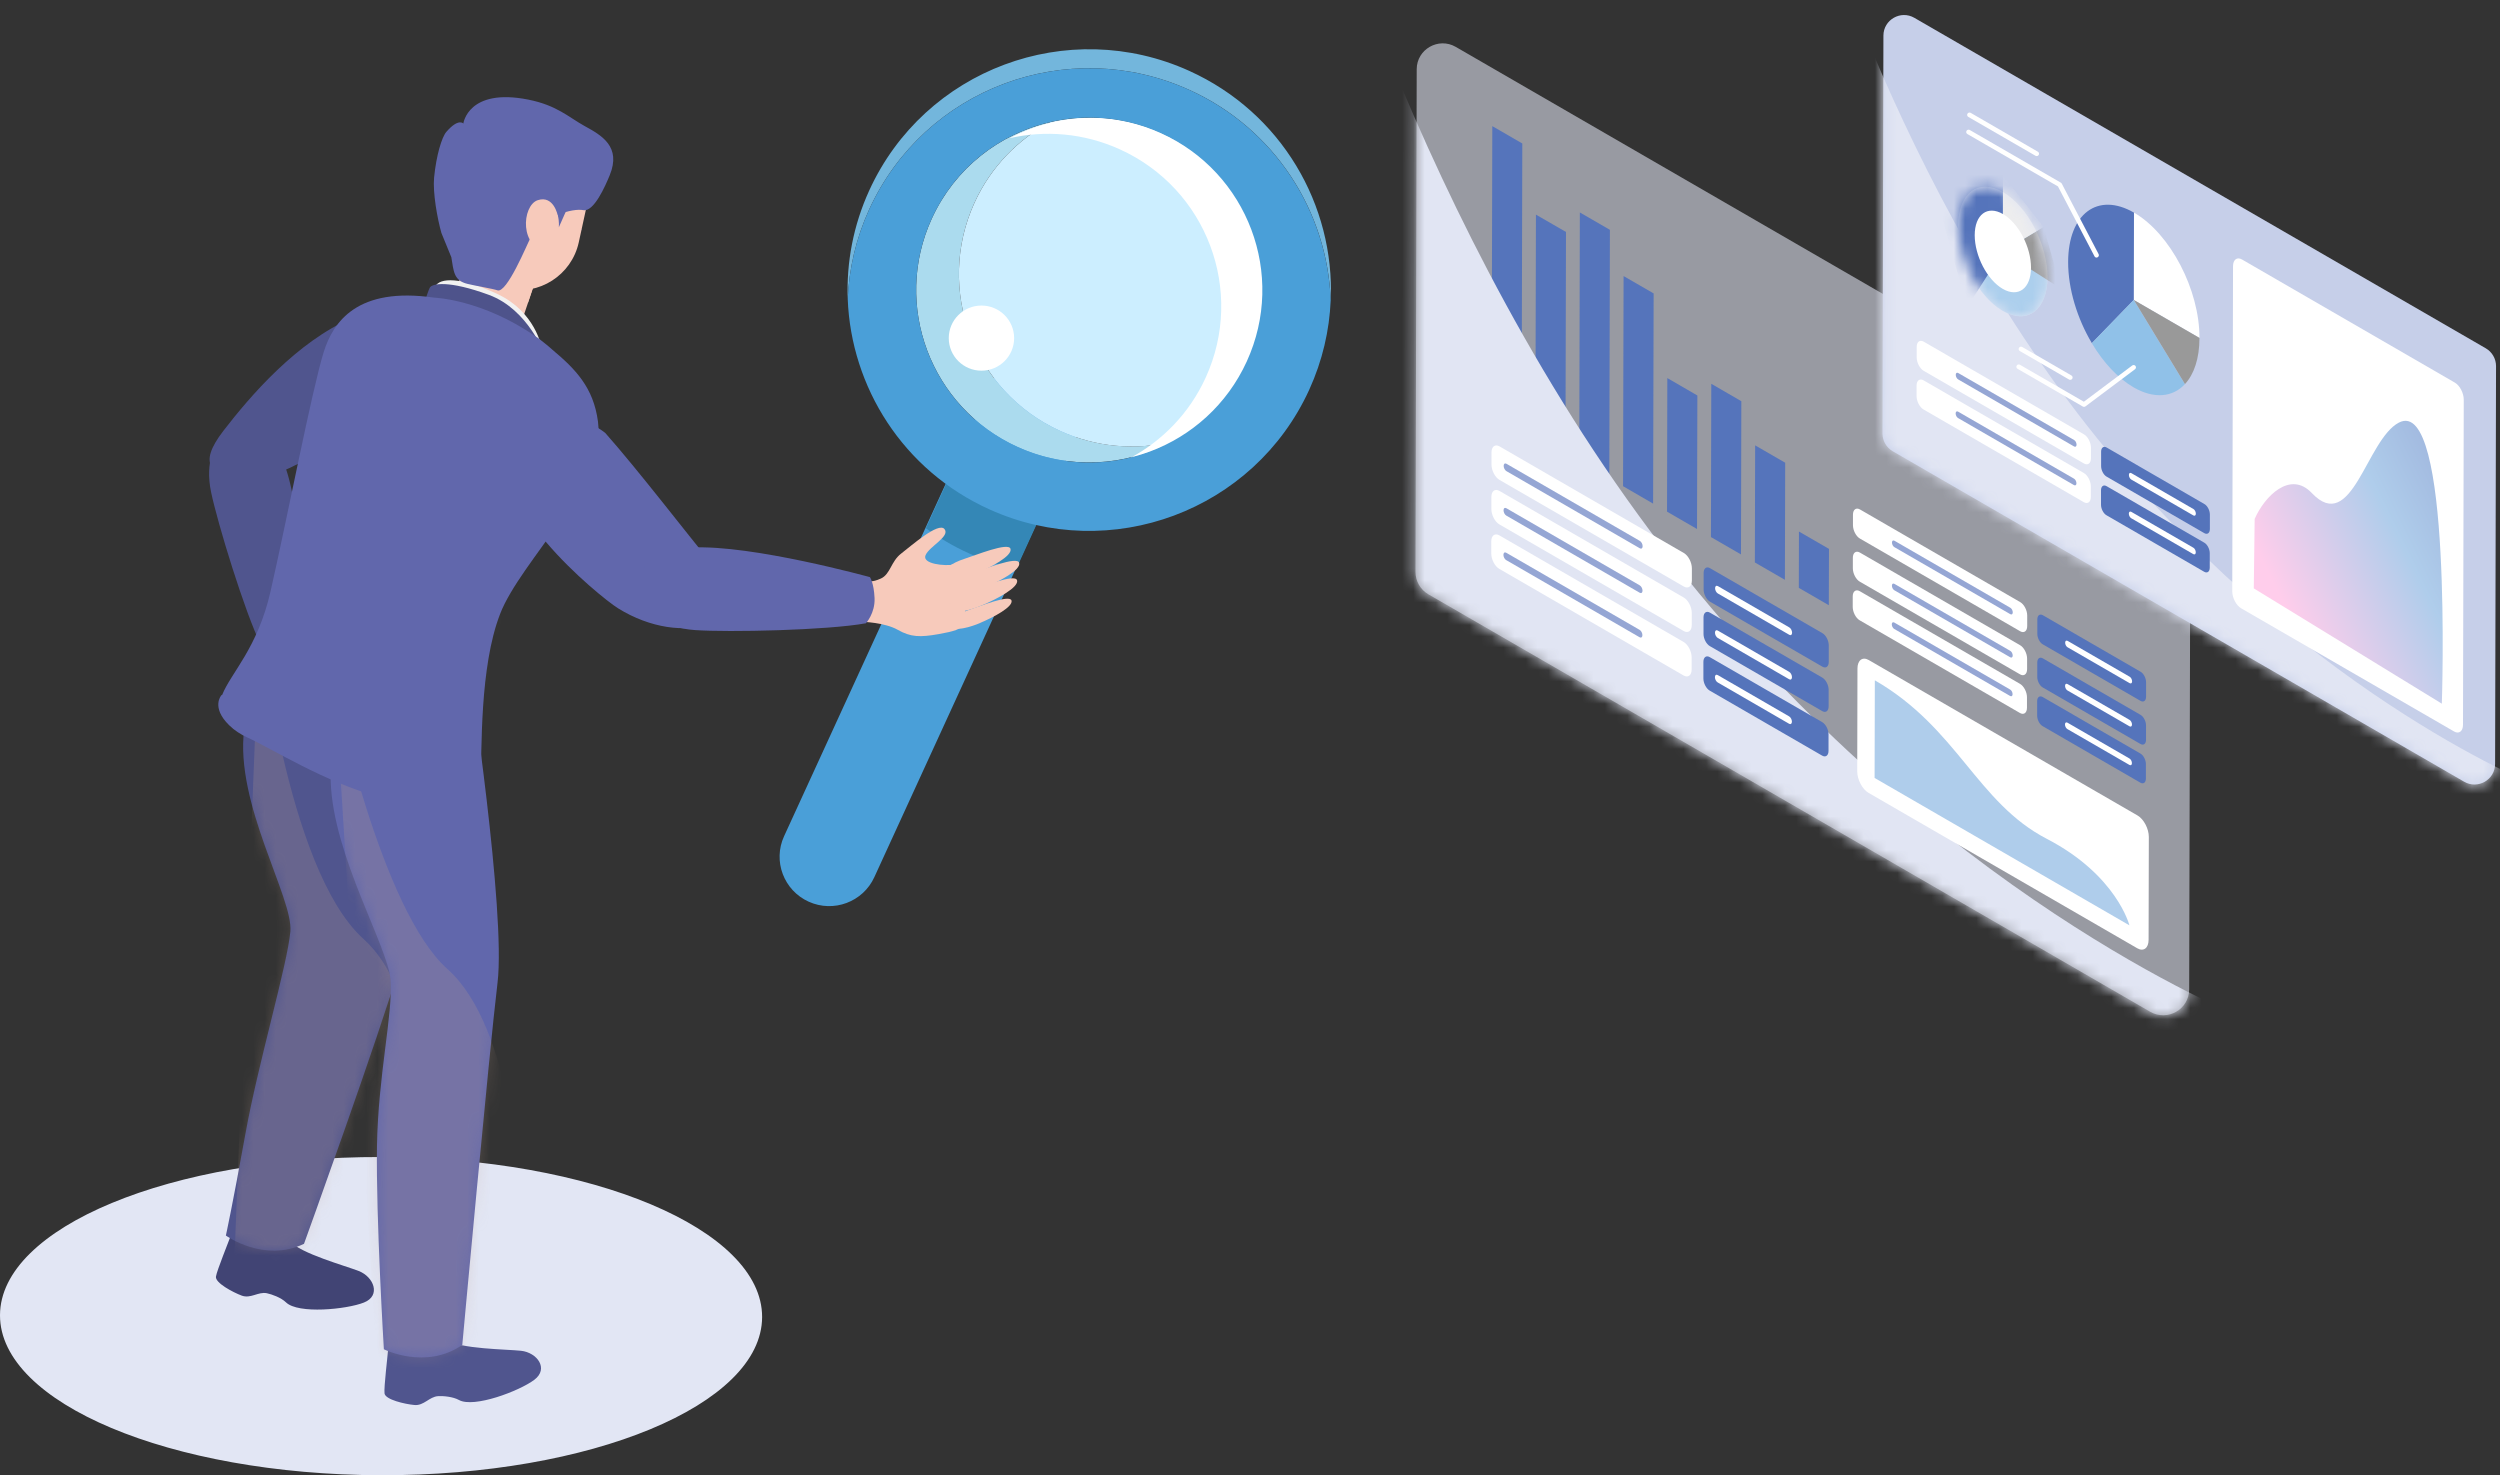 <svg width="222" height="131" viewBox="0 0 222 131" fill="none" xmlns="http://www.w3.org/2000/svg">
<rect x="0" y="0" width="222" height="131" fill="#333333" stroke="none"/>
<path d="M67.676 116.955C67.695 109.152 52.561 102.79 33.873 102.744C15.184 102.699 0.019 108.987 3.4769e-05 116.79C-0.019 124.592 15.115 130.954 33.803 131C52.491 131.045 67.656 124.757 67.676 116.955Z" fill="#E2E6F4"/>
<path d="M71.81 80.069C74.022 81.073 76.633 80.095 77.641 77.891L101.032 26.89C102.039 24.686 101.058 22.084 98.846 21.08C96.634 20.077 94.022 21.055 93.015 23.258L69.624 74.26C68.616 76.464 69.598 79.066 71.81 80.069Z" fill="#4A9FD8"/>
<path d="M93.28 10.838C90.403 12.369 87.989 14.816 86.535 17.997C83.02 25.695 86.436 34.774 94.162 38.271C97.361 39.719 100.793 39.983 103.97 39.254C99.894 41.421 94.894 41.742 90.367 39.693C82.641 36.191 79.224 27.117 82.739 19.42C84.801 14.909 88.783 11.872 93.28 10.838Z" fill="#ABDBEE"/>
<path d="M86.535 18.002C87.989 14.816 90.403 12.369 93.28 10.843C96.457 10.113 99.889 10.377 103.088 11.826C110.814 15.328 114.23 24.401 110.715 32.099C109.261 35.286 106.847 37.733 103.97 39.259C100.793 39.988 97.361 39.724 94.162 38.276C86.436 34.773 83.02 25.7 86.535 18.002Z" fill="#CCEEFF"/>
<path d="M100.32 40.691C103.197 39.16 105.611 36.713 107.065 33.532C110.58 25.834 107.164 16.756 99.438 13.259C96.239 11.81 92.807 11.546 89.629 12.276C93.705 10.108 98.705 9.787 103.233 11.836C110.959 15.338 114.376 24.412 110.861 32.109C108.799 36.62 104.817 39.657 100.32 40.691Z" fill="white"/>
<path d="M82.22 46.904L84.821 41.204C85.922 42.161 87.179 42.978 88.575 43.614C89.972 44.251 91.395 44.644 92.833 44.846L90.232 50.546C88.819 50.231 87.423 49.765 86.052 49.144C84.671 48.519 83.394 47.768 82.22 46.91V46.904Z" fill="#3487B6"/>
<path d="M105.606 7.982C94.817 3.093 82.09 7.848 77.184 18.597C76.005 21.179 75.392 23.874 75.278 26.543C75.159 23.331 75.761 20.041 77.189 16.911C82.096 6.161 94.817 1.407 105.611 6.296C113.81 10.01 118.524 18.22 118.171 26.662C117.875 18.83 113.259 11.448 105.611 7.982H105.606Z" fill="#73B6DC"/>
<path d="M116.26 34.608C117.439 32.027 118.052 29.332 118.166 26.662C117.87 18.83 113.254 11.448 105.606 7.982C94.816 3.094 82.09 7.848 77.184 18.597C76.005 21.179 75.392 23.874 75.278 26.543C75.574 34.375 80.19 41.757 87.838 45.223C98.628 50.112 111.354 45.358 116.26 34.608ZM110.715 32.094C107.2 39.792 98.093 43.196 90.367 39.693C82.641 36.191 79.224 27.117 82.739 19.42C86.254 11.722 95.362 8.318 103.088 11.821C110.814 15.323 114.23 24.396 110.715 32.094Z" fill="#4A9FD8"/>
<path d="M87.153 32.916C88.756 32.916 90.055 31.622 90.055 30.025C90.055 28.428 88.756 27.133 87.153 27.133C85.55 27.133 84.25 28.428 84.25 30.025C84.25 31.622 85.55 32.916 87.153 32.916Z" fill="white"/>
<path d="M77.152 51.576C77.152 51.576 77.371 51.757 78.222 51.374C79.068 50.991 79.11 49.858 80.024 49.155C80.938 48.451 83.342 46.325 83.871 46.982C84.396 47.639 82.526 48.514 82.189 49.3C81.851 50.086 83.897 50.283 84.712 50.133C85.522 49.983 85.704 51.545 85.683 53.531C85.662 55.518 86.104 55.823 83.383 56.304C81.691 56.604 80.875 56.584 79.717 55.926C78.559 55.27 76.602 55.218 76.602 55.218L77.163 51.576H77.152Z" fill="#F7CABB"/>
<path d="M87.407 52.191C87.407 52.191 85.138 53.185 84.609 52.569C84.079 51.953 85.377 51.193 86.379 50.877C87.381 50.557 90.325 49.357 90.502 49.977C90.683 50.603 88.747 51.628 87.407 52.191Z" fill="#F7CABB"/>
<path d="M86.639 50.95C86.639 50.95 84.37 51.943 83.84 51.328C83.31 50.712 84.609 49.952 85.611 49.636C86.613 49.315 89.557 48.115 89.733 48.736C89.915 49.362 87.978 50.386 86.639 50.95Z" fill="#F7CABB"/>
<path d="M87.22 53.743C87.22 53.743 84.951 54.737 84.422 54.121C83.892 53.505 85.19 52.745 86.192 52.429C87.194 52.114 90.138 50.909 90.315 51.529C90.491 52.15 88.56 53.18 87.22 53.743Z" fill="#F7CABB"/>
<path d="M87.049 55.316C87.049 55.316 85.013 56.206 84.541 55.652C84.063 55.099 85.232 54.421 86.125 54.131C87.018 53.842 89.661 52.766 89.822 53.324C89.983 53.883 88.248 54.804 87.044 55.311L87.049 55.316Z" fill="#F7CABB"/>
<path d="M26.71 56.589C26.71 56.589 26.601 56.837 27.167 57.509C27.733 58.182 28.781 57.928 29.654 58.575C30.526 59.222 33.096 60.861 32.629 61.508C32.162 62.155 30.884 60.68 30.079 60.577C29.275 60.474 29.54 61.374 29.882 62.072C30.225 62.77 28.927 64.338 27.11 64.829C25.287 65.321 24.685 64.912 23.984 63.453C23.283 61.989 23.085 61.249 23.387 60.029C23.688 58.808 23.236 57.018 23.236 57.018L26.71 56.594V56.589Z" fill="#F7CABB"/>
<path d="M29.711 61.958C29.711 61.958 30.744 63.246 31.507 64.503C32.271 65.76 32.951 66.749 32.639 67.049C32.328 67.349 32.058 67.188 31.507 66.531C30.957 65.874 28.797 62.983 28.797 62.983L29.711 61.958Z" fill="#F7CABB"/>
<path d="M28.87 63.541C28.87 63.541 29.778 64.922 30.422 66.247C31.066 67.571 31.653 68.616 31.31 68.885C30.967 69.154 30.718 68.968 30.23 68.264C29.742 67.561 27.862 64.478 27.862 64.478L28.87 63.541Z" fill="#F7CABB"/>
<path d="M27.463 64.167C27.463 64.167 28.236 65.626 28.745 67.007C29.259 68.388 29.742 69.485 29.378 69.718C29.015 69.951 28.781 69.744 28.366 68.994C27.951 68.243 26.372 65 26.372 65L27.463 64.167Z" fill="#F7CABB"/>
<path d="M25.401 62.864C25.401 62.864 25.946 64.421 26.242 65.864C26.544 67.302 26.855 68.461 26.46 68.637C26.066 68.813 25.863 68.575 25.567 67.773C25.266 66.971 24.197 63.526 24.197 63.526L25.401 62.864Z" fill="#F7CABB"/>
<path d="M23.189 57.318C21.73 54.354 19.321 46.46 18.745 43.708C18.174 40.956 19.098 39.269 19.929 38.623C20.759 37.976 23.776 36.864 25.381 41.592C26.99 46.32 27.026 56.599 27.026 56.599C27.026 56.599 26.647 57.049 25.427 57.447C24.207 57.846 23.184 57.323 23.184 57.323L23.189 57.318Z" fill="#50558E"/>
<path d="M35.204 27.883C35.204 27.883 36.206 26.124 31.279 28.23C26.357 30.335 22.203 35.187 19.846 38.245C17.483 41.302 18.667 42.357 22.099 42.507C25.531 42.652 31.087 38.219 32.691 37.086C36.056 34.717 41.165 31.401 35.204 27.883Z" fill="#50558E"/>
<path d="M35.178 116.985C35.178 116.985 34.545 118.795 34.483 119.633C34.42 120.471 34.083 123.172 34.145 123.73C34.207 124.289 35.957 124.687 36.803 124.765C37.645 124.843 38.122 124.025 38.901 123.979C39.353 123.948 40.225 124.025 40.755 124.32C42.079 125.055 46.118 123.523 47.442 122.53C48.766 121.537 47.692 120.104 46.269 119.949C45.033 119.814 40.812 119.794 39.685 118.987C38.558 118.18 38.886 116.317 38.886 116.317L35.183 116.985H35.178Z" fill="#50558E"/>
<path d="M47.733 24.37L45.89 29.849C45.89 29.849 43.699 30.056 41.705 29.393C40.604 29.026 39.898 27.754 39.898 27.754L41.611 22.327L47.728 24.365L47.733 24.37Z" fill="#F7CABB"/>
<g style="mix-blend-mode:multiply">
<path d="M46.892 26.859C46.892 26.859 45.34 27.992 43.247 27.231C41.154 26.471 40.817 24.836 40.817 24.836L41.611 22.332L47.728 24.371L46.892 26.859Z" fill="#F7CABB"/>
</g>
<path d="M48.086 30.811C48.086 30.811 47.525 27.692 44.213 26.129C40.9 24.567 39.031 24.65 38.652 25.441C38.273 26.233 38.449 28.235 38.449 28.235L48.091 30.816L48.086 30.811Z" fill="#F1F1F1"/>
<path d="M51.653 20.336C51.653 20.336 49.504 24.738 47.588 24.412L48.169 20.067L51.653 20.341V20.336Z" fill="#6167AC"/>
<path d="M48.387 31.551C48.387 31.551 46.949 27.485 43.403 26.181C39.856 24.877 38.371 25.172 38.169 25.54C37.967 25.907 37.463 27.645 37.463 27.645L48.392 31.551H48.387Z" fill="#4E538B"/>
<path d="M21.943 107.119C21.943 107.119 20.858 108.702 20.578 109.494C20.297 110.285 19.264 112.805 19.176 113.358C19.087 113.912 20.676 114.755 21.465 115.05C22.26 115.345 22.935 114.683 23.693 114.838C24.14 114.931 24.96 115.226 25.396 115.65C26.481 116.705 30.78 116.276 32.317 115.665C33.854 115.055 33.195 113.389 31.86 112.867C30.703 112.412 26.637 111.294 25.759 110.223C24.882 109.153 25.692 107.435 25.692 107.435L21.943 107.114V107.119Z" fill="#414474"/>
<path d="M26.003 56.526C26.003 56.526 22.535 58.182 21.684 64.772C20.832 71.358 26.055 79.743 25.785 82.718C25.515 85.692 22.909 94.466 21.793 100.679C20.676 106.892 20.058 109.716 20.058 109.716C20.058 109.716 23.423 112.163 26.995 110.451C26.995 110.451 33.75 91.76 35.511 85.677C37.271 79.593 33.672 58.844 33.672 58.844L26.003 56.526Z" fill="#50558E"/>
<mask id="mask0_151_898" style="mask-type:luminance" maskUnits="userSpaceOnUse" x="20" y="56" width="16" height="56">
<path d="M26.003 56.526C26.003 56.526 22.535 58.182 21.684 64.772C20.832 71.358 26.055 79.743 25.785 82.718C25.515 85.692 22.909 94.466 21.793 100.679C20.676 106.892 20.058 109.716 20.058 109.716C20.058 109.716 23.423 112.163 26.995 110.451C26.995 110.451 33.75 91.76 35.511 85.677C37.271 79.593 33.672 58.844 33.672 58.844L26.003 56.526Z" fill="white"/>
</mask>
<g mask="url(#mask0_151_898)">
<g style="mix-blend-mode:multiply" opacity="0.22">
<path d="M23.049 55.109C23.049 55.109 25.329 77.126 32.286 83.39C39.239 89.655 35.983 105.971 35.983 105.971L32.198 118.593L20.723 114.139L23.054 55.114L23.049 55.109Z" fill="#BD9F8F"/>
</g>
</g>
<path d="M30.874 58.725C30.874 58.725 29.145 62.781 29.368 69.418C29.591 76.055 34.472 84.058 34.685 87.037C34.898 90.017 33.574 95.506 33.475 101.812C33.377 108.123 34.088 119.814 34.088 119.814C34.088 119.814 37.806 121.687 41.051 119.426C41.051 119.426 43.424 93.54 44.182 87.255C44.934 80.969 41.684 59.517 41.684 59.517L30.874 58.725Z" fill="#6167AC"/>
<mask id="mask1_151_898" style="mask-type:luminance" maskUnits="userSpaceOnUse" x="29" y="58" width="16" height="63">
<path d="M30.874 58.725C30.874 58.725 29.145 62.781 29.368 69.418C29.591 76.055 34.472 84.058 34.685 87.037C34.898 90.017 33.574 95.506 33.475 101.812C33.377 108.123 34.088 119.814 34.088 119.814C34.088 119.814 37.806 121.687 41.051 119.426C41.051 119.426 43.424 93.54 44.182 87.255C44.934 80.969 41.684 59.517 41.684 59.517L30.874 58.725Z" fill="white"/>
</mask>
<g mask="url(#mask1_151_898)">
<g style="mix-blend-mode:multiply" opacity="0.22">
<path d="M29.773 61.446C29.773 61.446 33.818 80.788 39.727 86.044C45.641 91.3 46.108 106.012 46.108 106.012L44.929 125.013L33.839 126.964L29.768 61.446H29.773Z" fill="#BD9F8F"/>
</g>
</g>
<mask id="mask2_151_898" style="mask-type:luminance" maskUnits="userSpaceOnUse" x="23" y="26" width="29" height="38">
<path d="M43.247 27.599C47.603 29.052 50.999 32.42 51.752 36.967C52.505 41.519 45.942 47.567 44.446 51.385C42.951 55.202 42.198 58.86 41.887 61.322C41.575 63.784 35.521 63.779 31.191 62.336C26.866 60.893 23.226 57.023 23.215 55.135C23.205 53.247 25.832 51.778 26.881 46.987C27.935 42.192 29.643 32.751 30.464 30.102C31.284 27.454 33.771 24.438 43.247 27.599Z" fill="white"/>
</mask>
<g mask="url(#mask2_151_898)">
<g style="mix-blend-mode:multiply" opacity="0.32">
<path d="M52.718 34.215C52.718 34.215 49.296 42.621 44.275 47.324C39.254 52.026 40.942 56.703 38.387 59.217C35.833 61.726 26.383 59.548 20.095 56.977L30.625 65.668L44.109 69.475L52.526 47.986L56.69 35.607L52.723 34.22L52.718 34.215Z" fill="#DADBDB"/>
</g>
</g>
<path d="M42.671 69.656C42.806 66.578 42.572 59.268 44.41 54.514C46.253 49.76 53.829 43.04 53.102 37.453C52.707 34.401 51.082 32.761 49.068 31.07C48.782 30.806 48.455 30.537 48.081 30.252C48.019 30.201 47.962 30.154 47.899 30.102C47.821 30.04 47.738 29.983 47.655 29.942C47.64 29.932 47.624 29.916 47.603 29.906C42.821 26.569 38.538 26.429 38.538 26.429C31.767 25.452 29.597 28.535 28.745 31.266C27.701 34.608 25.406 46.491 24.02 52.533C22.867 57.572 20.51 59.744 19.731 61.7L19.659 61.736C19.659 61.736 18.708 62.791 20.349 64.4C20.817 64.86 21.377 65.222 21.974 65.492C24.03 66.418 28.854 69.47 33.662 70.763C38.086 71.953 42.593 71.513 42.671 69.661V69.656Z" fill="#6167AC"/>
<path d="M44.939 25.65L44.944 25.651C47.869 26.285 50.757 24.437 51.394 21.522L52.097 18.302C52.734 15.388 50.879 12.511 47.953 11.877L47.948 11.875C45.023 11.241 42.135 13.089 41.498 16.004L40.795 19.224C40.158 22.138 42.014 25.015 44.939 25.65Z" fill="#F7CABB"/>
<path d="M53.767 38.462C53.767 38.462 49.426 34.784 45.926 39.481C42.432 44.178 53.268 53.009 54.867 54.007C60.683 57.639 67.62 55.399 63.144 49.988C61.088 47.499 56.633 41.7 53.761 38.462H53.767Z" fill="#6167AC"/>
<path d="M40.075 22.819C40.287 24.055 40.267 24.898 41.487 25.203C42.079 25.354 43.839 25.654 44.161 25.778C45.002 26.114 46.824 21.639 47.115 21.106C48.185 19.177 50.864 18.473 51.793 18.66C52.728 18.851 53.751 16.523 54.145 15.556C55.184 13.021 53.424 12.022 51.954 11.215C50.485 10.408 49.472 9.358 46.913 8.846C41.559 7.78 41.144 10.972 41.144 10.972C41.144 10.972 40.729 10.455 39.638 11.707C39.228 12.178 38.74 13.807 38.548 15.763C38.418 17.087 38.834 19.41 39.197 20.687L40.064 22.808L40.075 22.819Z" fill="#6167AC"/>
<path d="M48.995 17.19C48.995 17.19 49.405 18.665 49.54 19.161C49.675 19.658 49.623 20.186 49.623 20.186L50.677 17.816L48.995 17.19Z" fill="#6167AC"/>
<path d="M49.524 19.125C49.524 19.125 49.171 17.314 47.754 17.775C46.336 18.235 46.051 22.162 48.813 22.369L49.519 19.125H49.524Z" fill="#F7CABB"/>
<path d="M76.893 55.347C73.45 55.973 64.701 56.159 61.726 55.952C58.751 55.745 57.297 54.323 56.871 53.299C56.446 52.274 56.176 48.896 61.461 48.622C66.747 48.348 77.251 51.25 77.251 51.25C77.251 51.25 77.604 51.762 77.661 53.112C77.718 54.462 76.888 55.352 76.888 55.352L76.893 55.347Z" fill="#6167AC"/>
<path opacity="0.58" d="M126.842 52.776L190.93 89.841C192.467 90.731 194.393 89.629 194.399 87.86L194.508 43.227C194.508 42.404 194.072 41.644 193.36 41.23L129.272 4.164C127.735 3.275 125.809 4.377 125.804 6.146L125.695 50.779C125.695 51.602 126.131 52.362 126.842 52.776Z" fill="#E1E5F3"/>
<path d="M159.735 52.202L162.399 53.743L162.414 48.741L159.746 47.2L159.735 52.202Z" fill="#5574BB"/>
<path d="M155.831 49.946L158.499 51.488L158.525 41.09L155.857 39.548L155.831 49.946Z" fill="#5574BB"/>
<path d="M151.931 47.691L154.6 49.233L154.631 35.627L151.962 34.081L151.931 47.691Z" fill="#5574BB"/>
<path d="M148.032 45.435L150.696 46.977L150.727 35.12L148.058 33.573L148.032 45.435Z" fill="#5574BB"/>
<path d="M144.127 43.175L146.796 44.722L146.843 26.057L144.174 24.515L144.127 43.175Z" fill="#5574BB"/>
<path d="M140.238 40.925L142.907 42.466L142.959 20.408L140.29 18.866L140.238 40.925Z" fill="#5574BB"/>
<path d="M136.344 38.674L139.013 40.216L139.06 20.599L136.391 19.058L136.344 38.674Z" fill="#5574BB"/>
<path d="M132.455 36.424L135.119 37.965L135.181 12.741L132.517 11.2L132.455 36.424Z" fill="#5574BB"/>
<mask id="mask3_151_898" style="mask-type:luminance" maskUnits="userSpaceOnUse" x="125" y="2" width="70" height="89">
<path d="M126.796 52.75L191.034 89.903C192.524 90.767 194.393 89.697 194.393 87.979L194.503 41.897L125.809 2.168L125.695 50.836C125.695 51.623 126.115 52.357 126.801 52.75H126.796Z" fill="white"/>
</mask>
<g mask="url(#mask3_151_898)">
<g style="mix-blend-mode:multiply">
<path d="M198.828 90.204C198.828 90.204 171.844 79.449 148.655 49.926C125.461 20.408 115.684 -17.04 115.684 -17.04L114.801 59.925L202.571 108.139L198.828 90.204Z" fill="#E1E5F3"/>
</g>
</g>
<path d="M151.843 53.428L161.828 59.201C162.139 59.382 162.394 59.191 162.394 58.777V57.303C162.394 56.889 162.144 56.407 161.833 56.226L151.848 50.453C151.537 50.272 151.282 50.464 151.282 50.877V52.352C151.282 52.766 151.531 53.247 151.843 53.428Z" fill="#5574BB"/>
<path d="M133.156 42.616L149.522 52.083C149.917 52.31 150.239 52.072 150.239 51.545V50.469C150.239 49.946 149.922 49.336 149.527 49.108L133.161 39.641C132.767 39.414 132.445 39.652 132.445 40.179V41.255C132.445 41.778 132.761 42.388 133.156 42.616Z" fill="white"/>
<path d="M152.549 52.704L158.889 56.371C159.024 56.449 159.138 56.371 159.138 56.185C159.138 56.004 159.029 55.792 158.889 55.714L152.549 52.047C152.414 51.969 152.3 52.047 152.3 52.233C152.3 52.414 152.409 52.626 152.549 52.704Z" fill="white"/>
<path d="M133.774 41.84L145.617 48.689C145.752 48.767 145.867 48.689 145.867 48.503C145.867 48.322 145.758 48.11 145.617 48.032L133.774 41.183C133.639 41.105 133.525 41.183 133.525 41.369C133.525 41.55 133.634 41.762 133.774 41.84Z" fill="#95A6D4"/>
<path d="M151.833 57.375L161.817 63.148C162.129 63.329 162.383 63.138 162.383 62.724V61.249C162.383 60.836 162.134 60.355 161.822 60.173L151.838 54.4C151.526 54.219 151.272 54.411 151.272 54.825V56.299C151.272 56.713 151.521 57.194 151.833 57.375Z" fill="#5574BB"/>
<path d="M133.146 46.568L149.512 56.035C149.906 56.263 150.228 56.025 150.228 55.497V54.421C150.228 53.899 149.911 53.288 149.517 53.061L133.151 43.594C132.756 43.366 132.434 43.604 132.434 44.132V45.208C132.434 45.73 132.751 46.341 133.146 46.568Z" fill="white"/>
<path d="M152.539 56.651L158.879 60.319C159.014 60.396 159.128 60.319 159.128 60.132C159.128 59.951 159.019 59.739 158.879 59.661L152.539 55.994C152.404 55.916 152.29 55.994 152.29 56.18C152.29 56.361 152.399 56.573 152.539 56.651Z" fill="white"/>
<path d="M133.764 45.787L145.607 52.636C145.742 52.714 145.856 52.636 145.856 52.45C145.856 52.269 145.747 52.057 145.607 51.979L133.764 45.13C133.629 45.053 133.514 45.13 133.514 45.316C133.514 45.497 133.623 45.709 133.764 45.787Z" fill="#95A6D4"/>
<path d="M151.822 61.327L161.807 67.1C162.118 67.281 162.373 67.09 162.373 66.676V65.202C162.373 64.788 162.124 64.307 161.812 64.126L151.827 58.353C151.516 58.172 151.261 58.363 151.261 58.777V60.251C151.261 60.665 151.511 61.146 151.822 61.327Z" fill="#5574BB"/>
<path d="M133.135 50.515L149.501 59.982C149.896 60.21 150.218 59.972 150.218 59.444V58.368C150.218 57.846 149.901 57.235 149.506 57.008L133.141 47.541C132.746 47.313 132.424 47.551 132.424 48.079V49.155C132.424 49.677 132.741 50.288 133.135 50.515Z" fill="white"/>
<path d="M152.534 60.603L158.873 64.271C159.008 64.348 159.123 64.271 159.123 64.084C159.123 63.903 159.013 63.691 158.873 63.614L152.534 59.946C152.399 59.868 152.284 59.946 152.284 60.132C152.284 60.313 152.393 60.525 152.534 60.603Z" fill="white"/>
<path d="M133.753 49.739L145.597 56.589C145.732 56.666 145.846 56.589 145.846 56.402C145.846 56.221 145.737 56.009 145.597 55.932L133.753 49.083C133.618 49.005 133.504 49.083 133.504 49.269C133.504 49.45 133.613 49.662 133.753 49.739Z" fill="#95A6D4"/>
<path d="M189.793 84.208L165.919 70.401C165.369 70.08 164.922 69.227 164.922 68.497L164.943 59.361C164.943 58.627 165.395 58.291 165.945 58.611L189.819 72.418C190.37 72.739 190.816 73.593 190.816 74.322L190.795 83.458C190.795 84.192 190.344 84.528 189.793 84.208Z" fill="white"/>
<path d="M166.485 60.406L166.464 69.082L189.092 82.17C189.092 82.17 187.966 77.71 181.756 74.488C175.546 71.265 173.837 64.659 166.485 60.411V60.406Z" fill="url(#paint0_linear_151_898)"/>
<path d="M181.397 61.048L190.074 66.066C190.344 66.221 190.567 66.055 190.567 65.698V64.416C190.567 64.053 190.354 63.635 190.079 63.479L181.403 58.461C181.133 58.306 180.909 58.472 180.909 58.829V60.112C180.909 60.474 181.122 60.893 181.397 61.048Z" fill="#5574BB"/>
<path d="M165.151 51.653L179.383 59.884C179.725 60.08 180.006 59.873 180.006 59.418V58.482C180.006 58.027 179.731 57.494 179.388 57.297L165.156 49.067C164.813 48.87 164.533 49.077 164.533 49.532V50.469C164.533 50.924 164.808 51.457 165.151 51.653Z" fill="white"/>
<path d="M183.588 61.312L189.103 64.498C189.222 64.566 189.321 64.498 189.321 64.338C189.321 64.178 189.227 63.996 189.108 63.929L183.594 60.743C183.474 60.675 183.376 60.743 183.376 60.903C183.376 61.063 183.469 61.244 183.588 61.312Z" fill="white"/>
<path d="M168.214 52.414L178.51 58.368C178.63 58.435 178.729 58.368 178.729 58.208C178.729 58.047 178.635 57.866 178.516 57.799L168.219 51.845C168.1 51.778 168.001 51.845 168.001 52.005C168.001 52.166 168.095 52.347 168.214 52.414Z" fill="#95A6D4"/>
<path d="M181.403 57.22L190.079 62.238C190.349 62.393 190.572 62.227 190.572 61.87V60.587C190.572 60.225 190.359 59.806 190.084 59.651L181.408 54.633C181.138 54.478 180.914 54.644 180.914 55.001V56.283C180.914 56.646 181.127 57.065 181.403 57.22Z" fill="#5574BB"/>
<path d="M165.161 47.825L179.393 56.056C179.736 56.252 180.016 56.045 180.016 55.59V54.654C180.016 54.199 179.741 53.666 179.398 53.469L165.166 45.239C164.824 45.042 164.543 45.249 164.543 45.705V46.641C164.543 47.096 164.818 47.629 165.161 47.825Z" fill="white"/>
<path d="M183.599 57.478L189.113 60.665C189.232 60.732 189.331 60.665 189.331 60.505C189.331 60.344 189.238 60.163 189.118 60.096L183.604 56.909C183.485 56.842 183.386 56.909 183.386 57.07C183.386 57.23 183.479 57.411 183.599 57.478Z" fill="white"/>
<path d="M168.219 48.586L178.516 54.54C178.635 54.607 178.734 54.54 178.734 54.38C178.734 54.219 178.64 54.038 178.521 53.971L168.225 48.017C168.105 47.95 168.006 48.017 168.006 48.177C168.006 48.337 168.1 48.519 168.219 48.586Z" fill="#95A6D4"/>
<path d="M181.387 64.483L190.063 69.501C190.333 69.656 190.556 69.49 190.556 69.133V67.85C190.556 67.488 190.344 67.069 190.068 66.914L181.392 61.896C181.122 61.741 180.899 61.906 180.899 62.263V63.546C180.899 63.908 181.112 64.328 181.387 64.483Z" fill="#5574BB"/>
<path d="M165.14 55.083L179.372 63.314C179.715 63.51 179.995 63.303 179.995 62.848V61.912C179.995 61.456 179.72 60.924 179.378 60.727L165.146 52.497C164.803 52.3 164.522 52.507 164.522 52.962V53.899C164.522 54.354 164.798 54.887 165.14 55.083Z" fill="white"/>
<path d="M183.583 64.742L189.097 67.928C189.217 67.995 189.315 67.928 189.315 67.768C189.315 67.607 189.222 67.426 189.103 67.359L183.588 64.172C183.469 64.105 183.37 64.172 183.37 64.333C183.37 64.493 183.464 64.674 183.583 64.742Z" fill="white"/>
<path d="M168.204 55.849L178.5 61.803C178.619 61.87 178.718 61.803 178.718 61.643C178.718 61.483 178.625 61.301 178.505 61.234L168.209 55.28C168.09 55.213 167.991 55.28 167.991 55.44C167.991 55.601 168.084 55.782 168.204 55.849Z" fill="#95A6D4"/>
<g style="mix-blend-mode:multiply">
<path d="M168.074 40.071L218.818 69.418C220.033 70.121 221.559 69.247 221.565 67.845L221.648 32.508C221.648 31.856 221.3 31.256 220.739 30.93L169.995 1.583C168.78 0.879 167.254 1.754 167.248 3.156L167.165 38.493C167.165 39.145 167.513 39.745 168.074 40.071Z" fill="#C6CFE9"/>
</g>
<mask id="mask4_151_898" style="mask-type:luminance" maskUnits="userSpaceOnUse" x="167" y="0" width="55" height="70">
<path d="M168.038 40.05L218.901 69.47C220.08 70.153 221.559 69.304 221.565 67.949L221.653 31.463L167.259 0L167.165 38.535C167.165 39.16 167.498 39.735 168.038 40.05Z" fill="white"/>
</mask>
<g mask="url(#mask4_151_898)">
<g style="mix-blend-mode:multiply">
<path d="M225.075 69.702C225.075 69.702 203.708 61.188 185.349 37.815C166.984 14.438 159.242 -15.209 159.242 -15.209L158.546 45.73L228.039 83.903L225.075 69.702Z" fill="#E1E5F3"/>
</g>
</g>
<path d="M187.067 42.326L195.743 47.344C196.013 47.499 196.237 47.334 196.237 46.977V45.694C196.237 45.332 196.024 44.913 195.749 44.758L187.072 39.74C186.802 39.585 186.579 39.75 186.579 40.107V41.39C186.579 41.752 186.792 42.171 187.067 42.326Z" fill="#5574BB"/>
<path d="M170.821 32.927L185.053 41.157C185.395 41.354 185.676 41.147 185.676 40.692V39.755C185.676 39.3 185.401 38.767 185.058 38.571L170.826 30.34C170.483 30.144 170.203 30.351 170.203 30.806V31.742C170.203 32.197 170.478 32.73 170.821 32.927Z" fill="white"/>
<path d="M189.258 42.585L194.773 45.772C194.892 45.839 194.991 45.772 194.991 45.611C194.991 45.451 194.897 45.27 194.778 45.203L189.264 42.016C189.144 41.949 189.046 42.016 189.046 42.176C189.046 42.337 189.139 42.518 189.258 42.585Z" fill="white"/>
<path d="M173.884 33.692L184.18 39.647C184.3 39.714 184.398 39.647 184.398 39.486C184.398 39.326 184.305 39.145 184.186 39.078L173.889 33.123C173.77 33.056 173.671 33.123 173.671 33.284C173.671 33.444 173.765 33.625 173.884 33.692Z" fill="#95A6D4"/>
<path d="M187.057 45.756L195.733 50.774C196.003 50.929 196.226 50.764 196.226 50.407V49.124C196.226 48.762 196.013 48.343 195.738 48.188L187.062 43.17C186.792 43.014 186.569 43.18 186.569 43.537V44.82C186.569 45.182 186.782 45.601 187.057 45.756Z" fill="#5574BB"/>
<path d="M170.81 36.362L185.042 44.592C185.385 44.789 185.665 44.582 185.665 44.127V43.19C185.665 42.735 185.39 42.202 185.047 42.006L170.815 33.775C170.473 33.579 170.192 33.786 170.192 34.241V35.177C170.192 35.632 170.468 36.165 170.81 36.362Z" fill="white"/>
<path d="M189.253 46.02L194.767 49.207C194.887 49.274 194.985 49.207 194.985 49.046C194.985 48.886 194.892 48.705 194.773 48.638L189.258 45.451C189.139 45.384 189.04 45.451 189.04 45.611C189.04 45.772 189.134 45.953 189.253 46.02Z" fill="white"/>
<path d="M173.874 37.122L184.17 43.077C184.289 43.144 184.388 43.077 184.388 42.916C184.388 42.756 184.295 42.575 184.175 42.507L173.879 36.553C173.759 36.486 173.661 36.553 173.661 36.714C173.661 36.874 173.754 37.055 173.874 37.122Z" fill="#95A6D4"/>
<path d="M217.92 64.954L199.015 54.018C198.578 53.764 198.225 53.092 198.225 52.507L198.293 23.636C198.293 23.057 198.651 22.788 199.087 23.041L217.992 33.977C218.428 34.23 218.781 34.903 218.781 35.488L218.714 64.359C218.714 64.938 218.356 65.207 217.92 64.954Z" fill="white"/>
<path d="M200.214 46.092L200.136 52.248L216.834 62.486C216.834 62.486 217.79 35.017 213.013 37.531C210.136 39.047 208.854 47.536 205.287 43.78C203.366 41.752 201.086 44.075 200.209 46.092H200.214Z" fill="url(#paint1_linear_151_898)"/>
<path d="M189.502 18.882C192.722 20.744 195.323 25.726 195.313 30.009L189.482 26.636L189.502 18.882Z" fill="white"/>
<path d="M185.759 30.475C184.466 28.302 183.646 25.674 183.651 23.264C183.661 18.98 186.278 17.02 189.497 18.882L189.476 26.636L185.754 30.475H185.759Z" fill="#5574BB"/>
<path d="M194.025 34.106C192.95 35.265 191.309 35.462 189.461 34.396C188.054 33.578 186.761 32.166 185.754 30.475L189.476 26.636L194.02 34.106H194.025Z" fill="#90C1E8"/>
<path d="M189.482 26.636L195.313 30.009C195.313 31.84 194.824 33.242 194.025 34.106L189.482 26.636Z" fill="#999999"/>
<path d="M186.169 22.87C186.2 22.87 186.236 22.865 186.268 22.845C186.371 22.793 186.408 22.669 186.356 22.565L183.085 16.306C183.069 16.269 183.038 16.244 183.007 16.223L174.912 11.541C174.814 11.484 174.684 11.521 174.627 11.619C174.569 11.717 174.601 11.846 174.704 11.903L182.747 16.554L185.992 22.762C186.029 22.834 186.101 22.875 186.174 22.875L186.169 22.87Z" fill="white"/>
<path d="M180.857 13.859C180.93 13.859 180.998 13.823 181.039 13.755C181.096 13.657 181.065 13.528 180.961 13.471L174.995 10.02C174.897 9.964 174.767 10 174.71 10.098C174.653 10.196 174.684 10.326 174.788 10.383L180.753 13.833C180.785 13.854 180.821 13.859 180.857 13.859Z" fill="white"/>
<path d="M185.063 36.129C185.11 36.129 185.151 36.113 185.188 36.087L189.591 32.787C189.684 32.72 189.7 32.59 189.632 32.497C189.565 32.404 189.435 32.389 189.341 32.456L185.047 35.674L179.367 32.389C179.268 32.332 179.139 32.368 179.082 32.466C179.024 32.565 179.056 32.694 179.159 32.751L184.959 36.103C184.99 36.124 185.027 36.129 185.063 36.129Z" fill="white"/>
<path d="M183.838 33.729C183.91 33.729 183.978 33.692 184.019 33.625C184.077 33.527 184.045 33.398 183.942 33.341L179.57 30.811C179.471 30.754 179.341 30.79 179.284 30.889C179.227 30.987 179.258 31.116 179.362 31.173L183.734 33.703C183.765 33.724 183.801 33.729 183.838 33.729Z" fill="white"/>
<g style="mix-blend-mode:multiply">
<path d="M173.889 20.041C173.884 22.953 175.649 26.336 177.841 27.604C180.027 28.871 181.807 27.537 181.818 24.624C181.823 21.712 180.058 18.328 177.867 17.061C175.681 15.794 173.9 17.128 173.889 20.041Z" fill="#E1E5F3"/>
</g>
<mask id="mask5_151_898" style="mask-type:luminance" maskUnits="userSpaceOnUse" x="173" y="16" width="9" height="13">
<path d="M173.889 20.041C173.884 22.953 175.649 26.336 177.841 27.604C180.027 28.871 181.807 27.537 181.818 24.624C181.823 21.712 180.058 18.328 177.867 17.061C175.681 15.794 173.9 17.128 173.889 20.041Z" fill="white"/>
</mask>
<g mask="url(#mask5_151_898)">
<path d="M173.889 20.041C173.884 22.953 175.649 26.336 177.841 27.604C180.027 28.871 181.807 27.537 181.818 24.624C181.823 21.712 180.058 18.328 177.867 17.061C175.681 15.794 173.9 17.128 173.889 20.041Z" fill="#ACCFED"/>
<path d="M177.867 15.592L177.851 22.332L174.668 27.283L171.127 14.438L177.867 15.592Z" fill="#5574BB"/>
<path d="M177.851 22.332L183.028 25.648L181.47 20.149L177.851 22.332Z" fill="#999999"/>
<path d="M177.867 15.592L177.851 22.332L181.47 20.149L177.867 15.592Z" fill="#EDEDEE"/>
</g>
<path d="M175.354 20.884C175.354 22.72 176.465 24.857 177.846 25.653C179.227 26.45 180.348 25.612 180.354 23.776C180.359 21.939 179.243 19.802 177.861 19.006C176.48 18.209 175.359 19.047 175.354 20.884Z" fill="white"/>
<defs>
<linearGradient id="paint0_linear_151_898" x1="302.084" y1="143.177" x2="279.5" y2="130.015" gradientUnits="userSpaceOnUse">
<stop stop-color="#95A6D4"/>
<stop offset="1" stop-color="#AFCDEB"/>
</linearGradient>
<linearGradient id="paint1_linear_151_898" x1="225.308" y1="44.934" x2="203.724" y2="55.545" gradientUnits="userSpaceOnUse">
<stop stop-color="#95A6D4"/>
<stop offset="0.51" stop-color="#AFCDEB"/>
<stop offset="1" stop-color="#FFCDEB"/>
</linearGradient>
</defs>
</svg>
